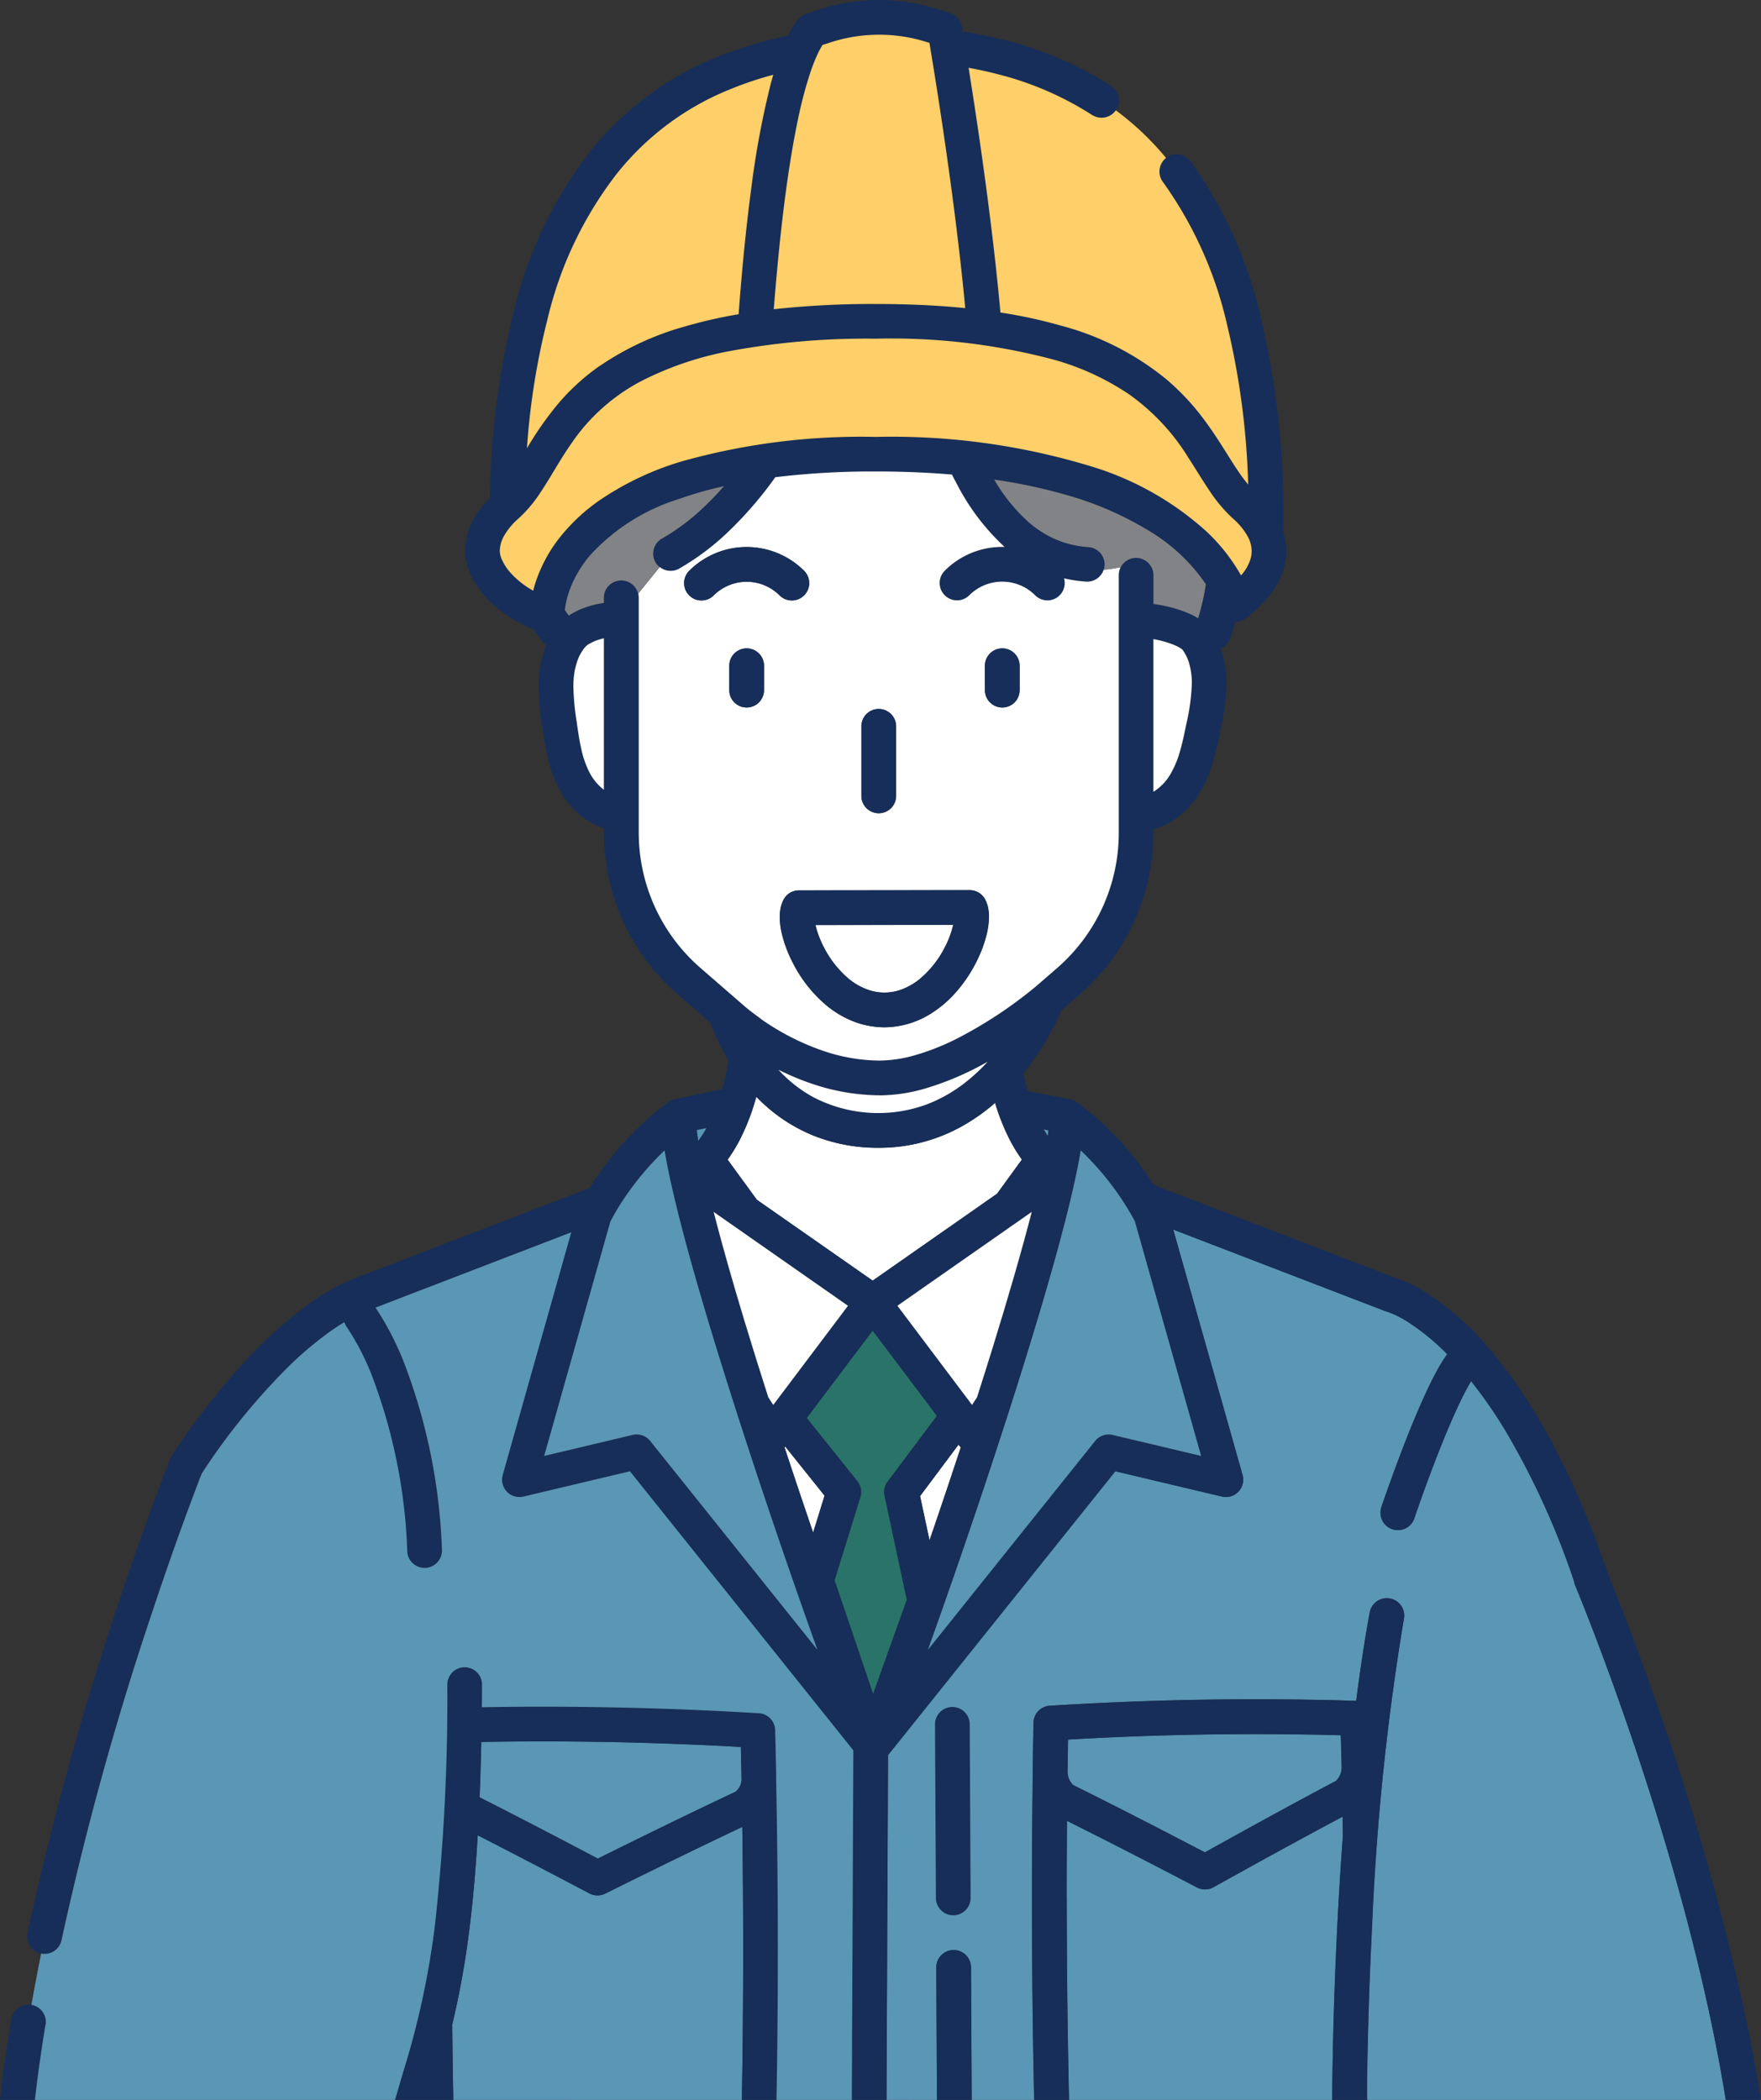 <svg xmlns="http://www.w3.org/2000/svg" xmlns:xlink="http://www.w3.org/1999/xlink" width="94.866" height="113.114" viewBox="0 0 94.866 113.114"><rect x="0" y="0" width="94.866" height="113.114" fill="#333333" stroke="none"/><defs><clipPath id="a"><rect width="94.866" height="113.114" fill="none"/></clipPath></defs><g clip-path="url(#a)"><path d="M228.1,368.36l-.533.112c.019.179.045.378.078.593a6.169,6.169,0,0,0,.455-.7" transform="translate(-190.034 -307.602)" fill="#5a96b6"/><path d="M341.119,368.874l-.262-.05c.073.126.147.248.223.363q.023-.164.038-.313" transform="translate(-284.635 -307.989)" fill="#5a96b6"/><path d="M302.687,471.937a.942.942,0,0,1-.083-.1l-.037-.05-2.073,2.77.51,2.384c.552-1.608,1.121-3.3,1.684-5.008" transform="translate(-250.93 -393.973)" fill="#fff"/><path d="M256.23,472.454c.514,1.562,1.034,3.109,1.541,4.59l.616-1.989-2.118-2.645c-.013.015-.025.03-.039.043" transform="translate(-213.967 -394.49)" fill="#fff"/><path d="M306.307,557.456a.935.935,0,0,0-.93.94l.049,9.351a.935.935,0,0,0,1.87-.01l-.049-9.351a.935.935,0,0,0-.94-.93" transform="translate(-255.007 -465.508)" fill="#162e59"/><path d="M362.67,608.535c0-.528.028-6.907.574-14.216-.006-.347-.01-.694-.016-1.041-2.3,1.224-4.622,2.5-6.955,3.8a.932.932,0,0,1-.887.012c-2.351-1.227-4.689-2.435-7.005-3.588q-.017,2.039-.018,4.078,0,5.478.124,10.953Z" transform="translate(-290.901 -495.421)" fill="#5a96b6"/><path d="M363.354,566.363q-2.3-.061-4.6-.062-5.048,0-10.095.295c-.01.578-.02,1.157-.028,1.735v.014a.947.947,0,0,0,.1.417,1.068,1.068,0,0,0,.212.291c2.35,1.163,4.718,2.384,7.09,3.621,2.362-1.313,4.719-2.611,7.059-3.848a1.138,1.138,0,0,0,.215-.3.967.967,0,0,0,.094-.419v-.025l.393-.009-.393.009q-.02-.857-.045-1.715" transform="translate(-291.129 -472.894)" fill="#5a96b6"/><path d="M163.31,611.326q.071-4.048.071-8.1,0-3.3-.047-6.609c-2.442,1.153-4.907,2.363-7.385,3.592a.936.936,0,0,1-.851-.01c-2.016-1.062-4.024-2.113-6.018-3.13-.11,1.893-.258,3.538-.443,5.015a46.725,46.725,0,0,1-.929,5.178q.019,2.03.057,4.062Z" transform="translate(-123.344 -498.213)" fill="#5a96b6"/><path d="M170.431,571.393a1.049,1.049,0,0,0,.22-.285.84.84,0,0,0,.093-.388V570.7l.935-.018-.935.018q-.017-.858-.038-1.715-5.355-.3-10.711-.3-1.636,0-3.273.029c-.022,1.057-.053,2.049-.09,2.985,2.113,1.07,4.238,2.177,6.367,3.3,2.487-1.232,4.969-2.448,7.433-3.606" transform="translate(-130.796 -474.886)" fill="#5a96b6"/><path d="M245.458,368.064l6.7-4.682,1.339-1.839a8.42,8.42,0,0,1-.644-1.047,11.622,11.622,0,0,1-.771-1.906c-.011-.034-.02-.07-.03-.1a10.516,10.516,0,0,1-1.668,1.193,9.143,9.143,0,0,1-4.6,1.226,9.325,9.325,0,0,1-3.5-.651,8.833,8.833,0,0,1-2.558-1.585c-.19-.168-.369-.34-.538-.514a11.966,11.966,0,0,1-.9,2.342,8.419,8.419,0,0,1-.643,1.047l1.574,2.163Z" transform="translate(-198.447 -299.08)" fill="#fff"/><path d="M292.257,448.431l-.037-7.134a.935.935,0,0,1,1.87-.01l.037,7.144h3.363q-.12-5.476-.12-10.953,0-3.347.045-6.7s0-.01,0-.015v-.039c0-.041,0-.081,0-.122s0-.059,0-.089a.054.054,0,0,0,0-.005q.017-1.2.038-2.394a.933.933,0,0,1,.876-.916q5.536-.349,11.075-.349,2.717,0,5.434.084c.208-1.637.448-3.243.729-4.765a.935.935,0,0,1,1.839.34,134.2,134.2,0,0,0-1.712,16.5c-.247,4.849-.275,8.617-.278,9.333l.024.088h19.309c-.162-1-.343-2.006-.542-3.008-.813-4.109-1.9-8.172-3-11.779-2.2-7.214-4.436-12.6-4.564-12.907l-.006-.014a.937.937,0,0,1-.063-.23,42.328,42.328,0,0,0-3.721-8.152,25.008,25.008,0,0,0-1.828-2.628c-.158.26-.333.585-.513.952-.378.768-.779,1.71-1.144,2.63-.732,1.84-1.328,3.591-1.395,3.789l-.006.018a.935.935,0,1,1-1.773-.6c0-.005.227-.677.579-1.645s.829-2.233,1.338-3.43c.34-.8.693-1.567,1.042-2.212a8.576,8.576,0,0,1,.587-.953,12.214,12.214,0,0,0-2-1.658,5.2,5.2,0,0,0-1.272-.645h0a.881.881,0,0,1-.1-.031l-11.386-4.38,3.734,13.218a.935.935,0,0,1-1.116,1.164l-5.737-1.363-12.246,15.292-.082,18.57Zm.824-21.166a.935.935,0,0,1,.94.93l.049,9.351a.935.935,0,1,1-1.87.01l-.049-9.351a.935.935,0,0,1,.93-.94" transform="translate(-241.782 -335.317)" fill="#5a96b6"/><path d="M307.664,637.755a.935.935,0,1,0-1.87.01l.037,7.134h1.87Z" transform="translate(-255.355 -531.785)" fill="#162e59"/><path d="M129.5,566.176c-.12.4-.282.95-.469,1.6h3.137q-.036-2.031-.057-4.062a46.725,46.725,0,0,0,.929-5.178c.185-1.477.333-3.122.443-5.015,1.994,1.017,4,2.068,6.018,3.13a.936.936,0,0,0,.851.01c2.478-1.229,4.944-2.439,7.385-3.592q.046,3.3.047,6.609,0,4.049-.071,8.1h1.87q.07-4.048.071-8.1,0-4.591-.09-9.182h0c0-.018,0-.036,0-.055s0-.066,0-.1,0-.073,0-.11c0,0,0,0,0-.006q-.024-1.186-.053-2.372a.935.935,0,0,0-.878-.91q-5.841-.353-11.683-.352-1.621,0-3.242.028c0-.4.009-.8.011-1.212a.935.935,0,0,0-1.87-.013h0a111.455,111.455,0,0,1-.66,12.908,44.872,44.872,0,0,1-1.685,7.877m4.173-17.689q1.636-.028,3.273-.029,5.356,0,10.711.3c.013.572.027,1.143.038,1.715l.935-.018-.935.019v.018a.837.837,0,0,1-.093.388,1.044,1.044,0,0,1-.22.285c-2.464,1.157-4.945,2.374-7.432,3.606-2.129-1.121-4.254-2.228-6.367-3.3.038-.936.068-1.928.09-2.985" transform="translate(-107.75 -454.658)" fill="#162e59"/><path d="M9.609,105.228h0a.935.935,0,0,0,1.1-.722,165.754,165.754,0,0,1,4.821-17.479c.778-2.344,1.47-4.282,1.967-5.632.249-.675.448-1.2.586-1.562.069-.179.122-.316.157-.408l.018-.046a35.06,35.06,0,0,1,4.648-5.736,19.156,19.156,0,0,1,2.266-1.917q.4-.28.771-.505a.926.926,0,0,0,.133.263h0a13.649,13.649,0,0,1,1.482,2.966,29.361,29.361,0,0,1,1.775,9.118.935.935,0,0,0,1.868-.09,31.107,31.107,0,0,0-1.937-9.8,15.741,15.741,0,0,0-1.64-3.243l10.544-4.056L34.487,79.451A.935.935,0,0,0,35.6,80.615l5.737-1.363L53.374,94.279l-.083,18.835h1.87l.082-18.57L67.49,79.251l5.737,1.363a.935.935,0,0,0,1.116-1.164L70.609,66.233,82,70.613a.9.9,0,0,0,.1.031h0a5.2,5.2,0,0,1,1.272.645,12.218,12.218,0,0,1,2,1.659,8.551,8.551,0,0,0-.587.953c-.349.645-.7,1.413-1.042,2.212-.509,1.2-.986,2.462-1.338,3.43s-.577,1.64-.579,1.645a.935.935,0,0,0,1.773.6l.006-.019c.067-.2.662-1.949,1.395-3.789.366-.919.766-1.861,1.144-2.63.18-.367.355-.693.513-.952a25,25,0,0,1,1.828,2.628A42.333,42.333,0,0,1,92.2,85.175a.935.935,0,0,0,.063.23l.006.014c.128.307,2.365,5.693,4.564,12.907,1.1,3.607,2.19,7.671,3,11.779.2,1,.38,2.007.542,3.008h1.893c-.188-1.191-.4-2.384-.64-3.571a136.989,136.989,0,0,0-4.776-17.2c-1.305-3.79-2.4-6.508-2.747-7.368-2.03-5.984-4.327-9.776-6.346-12.173a15.224,15.224,0,0,0-3.578-3.205,6.693,6.693,0,0,0-1.557-.742l-13.07-5.028c-.145-.226-.311-.476-.5-.742a16.376,16.376,0,0,0-3.642-3.719c-.018-.013-.037-.023-.056-.035s-.029-.019-.044-.027a.909.909,0,0,0-.1-.045l-.033-.015a.943.943,0,0,0-.133-.037l-.011,0-2.27-.434c-.065-.224-.124-.451-.177-.68-.02-.09-.039-.18-.058-.27a15.139,15.139,0,0,0,1.458-2.169,13.684,13.684,0,0,0,.617-1.253l.962-.835a11.516,11.516,0,0,0,3.969-8.7v-.2c.07-.019.14-.038.208-.061a3.992,3.992,0,0,0,1.311-.75,4.74,4.74,0,0,0,.957-1.111h0a6.966,6.966,0,0,0,.737-1.7c.169-.569.283-1.13.391-1.659h0a12.887,12.887,0,0,0,.337-2.565c0-.023,0-.046,0-.069v0a5.672,5.672,0,0,0-.2-1.465q-.049-.172-.111-.344a.965.965,0,0,0,.521-.59c.1-.281.18-.56.257-.839a.936.936,0,0,0,.52-.181,6.477,6.477,0,0,0,1.6-1.63,4.036,4.036,0,0,0,.465-.961,3.345,3.345,0,0,0,0-2.077c.007-.293.012-.587.014-.884v-.013a45.645,45.645,0,0,0-1.23-10.72,23.143,23.143,0,0,0-3.784-8.367.935.935,0,0,0-1.31-.182c-.007,0-.011.011-.018.016A.934.934,0,0,0,70.05,9.8a21.3,21.3,0,0,1,3.462,7.7,41.743,41.743,0,0,1,1.136,8.6c-.153-.18-.305-.38-.46-.6-.513-.736-1.045-1.7-1.789-2.72a13.17,13.17,0,0,0-2.134-2.325,14.993,14.993,0,0,0-5.664-2.9,26.144,26.144,0,0,0-3.3-.716q-.033-.371-.069-.745c-.45-4.67-1.2-9.649-1.645-12.437.544.1,1.078.215,1.6.351a17.136,17.136,0,0,1,5.048,2.187.935.935,0,0,0,1.278-.25l.016-.023a.935.935,0,0,0-.272-1.294,19,19,0,0,0-5.6-2.43A23.811,23.811,0,0,0,59.266,1.7c-.03-.178-.047-.273-.047-.275A.938.938,0,0,0,58.576.7L57.858.472a10.378,10.378,0,0,0-6.313.04l-.71.231a.939.939,0,0,0-.45.317,5.343,5.343,0,0,0-.53.861A21.336,21.336,0,0,0,46.1,3.05a16.769,16.769,0,0,0-6.923,5.131h0l0,.006,0,.006a22.33,22.33,0,0,0-4.072,8.5,43.974,43.974,0,0,0-1.306,10.129,5.167,5.167,0,0,0-.878,1.149,3.557,3.557,0,0,0-.459,1.719,3.075,3.075,0,0,0,.282,1.236A5.037,5.037,0,0,0,34.1,32.676a7.679,7.679,0,0,0,2.067,1.236c.115.167.229.333.338.5a1.016,1.016,0,0,0,.336.324c-.038.091-.074.182-.106.274a5.669,5.669,0,0,0-.292,1.449v0c-.013.179-.018.356-.018.53a15.33,15.33,0,0,0,.193,2.12h0c.075.535.154,1.1.288,1.68a6.976,6.976,0,0,0,.631,1.741v0a4.644,4.644,0,0,0,1.317,1.529,3.786,3.786,0,0,0,.924.5c.053.02.108.036.162.053v.245a11.516,11.516,0,0,0,3.969,8.7L45.68,55.1c.069.2.18.487.341.84a11.905,11.905,0,0,0,.623,1.181,12.424,12.424,0,0,1-.331,1.551l-2.54.534c-.027.006-.052.015-.078.022s-.032.008-.048.014-.055.023-.082.036-.026.011-.039.017a.933.933,0,0,0-.087.054l-.022.014,0,0-.013.01a16.383,16.383,0,0,0-3.626,3.707c-.24.336-.442.644-.61.913L26.5,68.867h0A11.174,11.174,0,0,0,24.1,70.2a23.7,23.7,0,0,0-3.752,3.414,39.4,39.4,0,0,0-3.7,4.817.883.883,0,0,0-.088.169c0,.013-1.23,3.106-2.8,7.838A167.671,167.671,0,0,0,8.887,104.12a.935.935,0,0,0,.722,1.108m44.83-13.992L52.37,85.125l1.387-4.48a.936.936,0,0,0-.163-.861l-2.724-3.4,3.544-4.7,3.455,4.584-2.653,3.545a.933.933,0,0,0-.166.756l1.2,5.608ZM51.824,80.565l-.616,1.989c-.507-1.482-1.027-3.028-1.541-4.59.014-.014.026-.028.039-.043Zm7.217-2.747.037.049a.949.949,0,0,0,.084.1c-.563,1.71-1.132,3.4-1.684,5.008l-.509-2.384Zm4.847-16.934q-.016.148-.038.313c-.077-.115-.151-.237-.223-.363Zm1.133,3.951c.239-.986.431-1.874.566-2.645.013-.075.025-.147.037-.22a15.362,15.362,0,0,1,1.909,2.2c.356.5.621.931.795,1.234.087.152.151.271.192.35l.023.045,3.567,12.629L67.346,77.3a.937.937,0,0,0-.946.325L57.391,88.869q.339-.945.709-1.993c1.574-4.464,3.489-10.153,5.014-15.193.763-2.521,1.428-4.878,1.907-6.848m-2.039.445c-.541,2.116-1.275,4.639-2.1,7.295-.274.885-.558,1.786-.848,2.691l-.268.412-4.025-5.341Zm8.332-26.27h0c-.107.526-.212,1.034-.351,1.5a5.122,5.122,0,0,1-.534,1.247,2.8,2.8,0,0,1-.8.841c-.028.019-.057.036-.085.053V34.425a5.53,5.53,0,0,1,1.062.294,2.434,2.434,0,0,1,.386.19.83.83,0,0,1,.1.07l.018.016a2.409,2.409,0,0,1,.376.791,3.813,3.813,0,0,1,.133.98c0,.016,0,.033,0,.049a11.219,11.219,0,0,1-.3,2.194M49.388,13.32a68.959,68.959,0,0,1,.993-6.83,22.457,22.457,0,0,1,.708-2.672,8.945,8.945,0,0,1,.394-.972,4.446,4.446,0,0,1,.233-.423l.41-.134A8.506,8.506,0,0,1,57.3,2.257l.171.053c.2,1.182.676,4.1,1.142,7.54.286,2.112.568,4.419.777,6.634,0,.037.007.074.01.112-1.444-.143-3.042-.222-4.82-.222a49.026,49.026,0,0,0-5.489.283c.081-1.061.179-2.191.3-3.338m-12.48,3.846a20.477,20.477,0,0,1,3.722-7.8l.01-.012a14.889,14.889,0,0,1,6.172-4.57,18.706,18.706,0,0,1,2.249-.751c-.047.163-.094.328-.139.5a46.914,46.914,0,0,0-1.046,5.624c-.307,2.3-.526,4.686-.68,6.772a25.41,25.41,0,0,0-2.9.661,15.514,15.514,0,0,0-4.583,2.126,11.854,11.854,0,0,0-2.174,1.962,17.562,17.562,0,0,0-1.745,2.479,38.8,38.8,0,0,1,1.115-6.987M36.2,31.554c-.027.091-.05.179-.072.265a4.757,4.757,0,0,1-1.206-.947,2.777,2.777,0,0,1-.47-.706,1.231,1.231,0,0,1-.122-.478,1.686,1.686,0,0,1,.228-.82,3.659,3.659,0,0,1,.791-.945A7.178,7.178,0,0,0,36.5,26.552c.577-.858,1.061-1.782,1.7-2.689A10.343,10.343,0,0,1,42,20.5a17.532,17.532,0,0,1,4.822-1.609,40.362,40.362,0,0,1,7.755-.648,34.031,34.031,0,0,1,9.607,1.134,13.962,13.962,0,0,1,4.046,1.867,11.662,11.662,0,0,1,3.19,3.411c.383.585.729,1.166,1.1,1.721a8.02,8.02,0,0,0,1.288,1.543,3.662,3.662,0,0,1,.791.945,1.686,1.686,0,0,1,.228.82,1.532,1.532,0,0,1-.077.474,2.458,2.458,0,0,1-.456.791c-.012.015-.027.03-.04.045q-.042-.077-.089-.158A9.965,9.965,0,0,0,72.366,28.6a16.254,16.254,0,0,0-6.1-3.452,36.866,36.866,0,0,0-11.682-1.611,35.732,35.732,0,0,0-10.319,1.281,15.818,15.818,0,0,0-4.588,2.154,10.068,10.068,0,0,0-2.057,1.912A7.789,7.789,0,0,0,36.2,31.554m3.741,10.984a2.385,2.385,0,0,1-.2-.169,2.881,2.881,0,0,1-.554-.723,5.127,5.127,0,0,1-.456-1.277c-.11-.472-.184-.984-.258-1.516h0a13.678,13.678,0,0,1-.175-1.862q0-.2.014-.4a3.812,3.812,0,0,1,.192-.969,2.4,2.4,0,0,1,.426-.769.927.927,0,0,1,.212-.171,2.5,2.5,0,0,1,.639-.268c.054-.015.109-.028.163-.039Zm5.2,9.611a9.646,9.646,0,0,1-3.325-7.285V32.2a.935.935,0,0,0-1.87,0v.279a4.871,4.871,0,0,0-1.049.258,4.074,4.074,0,0,0-.741.358c-.035.022-.068.045-.1.068q-.1-.152-.212-.3a4.666,4.666,0,0,1,.265-1.1,6.137,6.137,0,0,1,1.118-1.877,10.8,10.8,0,0,1,4.741-3,20.882,20.882,0,0,1,2.451-.7c-.342.389-.716.782-1.119,1.16a11.6,11.6,0,0,1-2.221,1.662.935.935,0,0,0,.915,1.631,13.5,13.5,0,0,0,2.621-1.962,20.514,20.514,0,0,0,2.56-2.963,43.812,43.812,0,0,1,5.415-.309c1.484,0,2.847.06,4.1.167.089.175.179.35.274.524a12.305,12.305,0,0,0,2.56,3.374c-.041,0-.081,0-.122,0a4.363,4.363,0,0,0-3.1,1.283.935.935,0,1,0,1.324,1.321,2.509,2.509,0,0,1,3.545,0,.932.932,0,0,0,1.559-.911,7.456,7.456,0,0,0,1.184.176.935.935,0,0,0,.127-1.866,5.315,5.315,0,0,1-1.892-.475,5.684,5.684,0,0,1-1.35-.886,9.5,9.5,0,0,1-1.834-2.276,28.669,28.669,0,0,1,3.792.8,17.827,17.827,0,0,1,4.493,1.926,9.8,9.8,0,0,1,3.118,2.91,13.311,13.311,0,0,1-.417,1.834,4.188,4.188,0,0,0-.526-.271,7.033,7.033,0,0,0-1.3-.4c-.2-.041-.391-.074-.581-.1V30.987a.935.935,0,0,0-1.87,0V44.863a9.646,9.646,0,0,1-3.324,7.285l-1.117.969a23.475,23.475,0,0,1-4.345,2.864,12.841,12.841,0,0,1-2.154.849,7.187,7.187,0,0,1-1.945.3h-.04a9.654,9.654,0,0,1-2.97-.514A13.41,13.41,0,0,1,48.4,54.894c-.327-.228-.6-.437-.8-.605ZM60.61,57.185a9.986,9.986,0,0,1-1.055,1,8.047,8.047,0,0,1-2.127,1.263,7.567,7.567,0,0,1-6.242-.369,7.332,7.332,0,0,1-1.8-1.407l-.047-.053a14.132,14.132,0,0,0,1.845.766,11.511,11.511,0,0,0,3.546.61h.054a9.039,9.039,0,0,0,2.456-.37,15.894,15.894,0,0,0,3.367-1.445M47.246,61.416a11.969,11.969,0,0,0,.9-2.341c.169.174.348.346.538.514a8.841,8.841,0,0,0,2.558,1.585,9.322,9.322,0,0,0,3.5.651,9.142,9.142,0,0,0,4.6-1.226,10.51,10.51,0,0,0,1.668-1.193c.01.034.019.07.03.1a11.624,11.624,0,0,0,.771,1.906,8.418,8.418,0,0,0,.643,1.047L61.116,64.3l-6.7,4.682-6.238-4.358L46.6,62.463a8.408,8.408,0,0,0,.644-1.047m5.839,8.92L49.06,75.678l-.268-.412c-.448-1.4-.882-2.785-1.287-4.124-.644-2.126-1.215-4.13-1.658-5.862Zm-7.611-9.578a6.146,6.146,0,0,1-.455.7c-.033-.215-.059-.414-.078-.593ZM40.287,65.8a13.518,13.518,0,0,1,1.044-1.676,15.324,15.324,0,0,1,1.876-2.152c.141.854.357,1.862.635,3,.568,2.318,1.387,5.158,2.316,8.161,1.394,4.5,3.032,9.367,4.427,13.336.3.848.584,1.651.854,2.405L42.43,77.62a.937.937,0,0,0-.946-.325l-4.765,1.132Z" transform="translate(-7.404)" fill="#162e59"/><path d="M338.894,538.018q0-2.039.018-4.078c2.316,1.152,4.655,2.361,7.005,3.588a.933.933,0,0,0,.887-.012c2.334-1.3,4.655-2.579,6.955-3.8.006.347.011.694.016,1.041-.546,7.309-.572,13.688-.574,14.216H355.1l-.024-.088c0-.717.031-4.484.278-9.333a134.206,134.206,0,0,1,1.712-16.5.935.935,0,1,0-1.839-.34c-.281,1.522-.521,3.128-.729,4.765q-2.717-.084-5.434-.084-5.538,0-11.075.349a.934.934,0,0,0-.876.916q-.022,1.2-.038,2.394a.053.053,0,0,0,0,.005c0,.029,0,.059,0,.089s0,.081,0,.122v.039s0,.01,0,.014q-.045,3.348-.045,6.7,0,5.478.12,10.953h1.875q-.121-5.475-.124-10.953m.045-6.724q.012-.868.028-1.735,5.047-.293,10.095-.295,2.3,0,4.6.062c.016.572.032,1.143.045,1.715l.393-.009h0l-.393.009v.025a.966.966,0,0,1-.094.419,1.137,1.137,0,0,1-.215.3c-2.34,1.238-4.7,2.535-7.059,3.848-2.373-1.237-4.74-2.459-7.09-3.621a1.072,1.072,0,0,1-.212-.291.944.944,0,0,1-.095-.417Z" transform="translate(-281.434 -435.857)" fill="#162e59"/><path d="M1.881,659.778c.152-1.331.345-2.685.57-4.047a.935.935,0,0,0-.765-1.074h0a.935.935,0,0,0-1.075.77C.364,656.888.16,658.343,0,659.778Z" transform="translate(0 -546.664)" fill="#162e59"/><path d="M10.983,445.122c-.225,1.362-.418,2.716-.57,4.047h19.4c.188-.646.349-1.2.469-1.6A44.87,44.87,0,0,0,31.97,439.7a111.463,111.463,0,0,0,.66-12.908.935.935,0,1,1,1.87.012q0,.62-.011,1.212,1.621-.027,3.242-.028,5.841,0,11.683.352a.936.936,0,0,1,.878.91q.03,1.186.053,2.372s0,0,0,.006c0,.037,0,.073,0,.11s0,.066,0,.1,0,.037,0,.055h0q.089,4.592.09,9.182,0,4.049-.071,8.1H54.42l.083-18.835L42.468,415.307l-5.737,1.363a.935.935,0,0,1-1.116-1.164l3.693-13.072L28.764,406.49a15.737,15.737,0,0,1,1.64,3.243,31.112,31.112,0,0,1,1.937,9.8.935.935,0,1,1-1.868.089,29.36,29.36,0,0,0-1.775-9.117,13.645,13.645,0,0,0-1.482-2.966h0a.924.924,0,0,1-.133-.263q-.375.225-.771.505a19.17,19.17,0,0,0-2.266,1.917,35.074,35.074,0,0,0-4.648,5.736l-.018.047c-.036.092-.089.229-.157.408-.137.359-.337.887-.586,1.562-.5,1.35-1.189,3.288-1.967,5.632a165.757,165.757,0,0,0-4.821,17.48.935.935,0,0,1-1.1.722q-.28,1.381-.523,2.764a.935.935,0,0,1,.765,1.074" transform="translate(-8.533 -336.055)" fill="#5a96b6"/><path d="M267.869,442.7l2.652-3.544-3.454-4.584-3.544,4.7,2.724,3.4a.937.937,0,0,1,.163.861l-1.387,4.48,2.069,6.112,1.81-5.065-1.2-5.608a.933.933,0,0,1,.166-.756" transform="translate(-220.057 -362.89)" fill="#2a7369"/><path d="M297.1,406.173l.268-.412c.29-.905.574-1.805.848-2.691.822-2.656,1.555-5.179,2.1-7.295l-7.237,5.056Z" transform="translate(-244.735 -330.496)" fill="#fff"/><path d="M236.014,405.762l.268.412,4.025-5.341-7.237-5.056c.443,1.732,1.014,3.736,1.658,5.862.405,1.339.839,2.726,1.287,4.124" transform="translate(-194.626 -330.496)" fill="#fff"/><path d="M314.185,379.493c-.041-.079-.105-.2-.192-.35-.174-.3-.439-.736-.795-1.234a15.348,15.348,0,0,0-1.909-2.2c-.012.073-.024.145-.037.22-.135.77-.327,1.659-.566,2.645-.478,1.97-1.144,4.328-1.907,6.848-1.526,5.04-3.44,10.729-5.014,15.193q-.369,1.046-.709,1.993l9.009-11.249a.937.937,0,0,1,.946-.325l4.764,1.132-3.567-12.629-.023-.045" transform="translate(-253.069 -313.74)" fill="#5a96b6"/><path d="M187.166,386.867c-.929-3-1.749-5.842-2.316-8.16-.278-1.135-.494-2.143-.635-3a15.312,15.312,0,0,0-1.876,2.152,13.542,13.542,0,0,0-1.044,1.676l-3.567,12.629,4.765-1.132a.936.936,0,0,1,.946.325l9.009,11.249c-.271-.754-.557-1.558-.854-2.405-1.395-3.97-3.033-8.834-4.427-13.336" transform="translate(-148.413 -313.739)" fill="#5a96b6"/><path d="M266.738,303.137a5.538,5.538,0,0,0,1.328,1.753,3.385,3.385,0,0,0,1.211.682,2.653,2.653,0,0,0,1.788-.082,3.459,3.459,0,0,0,.9-.537,5.437,5.437,0,0,0,1.358-1.729,5.075,5.075,0,0,0,.435-1.168l0-.013-7.416.009c.014.061.03.126.048.193a5.249,5.249,0,0,0,.346.893" transform="translate(-222.412 -252.222)" fill="#fff"/><path d="M215.038,183.509a13.412,13.412,0,0,0,3.375,1.721,9.651,9.651,0,0,0,2.97.514h.04a7.175,7.175,0,0,0,1.945-.3,12.859,12.859,0,0,0,2.154-.849,23.475,23.475,0,0,0,4.344-2.864l1.117-.969a9.646,9.646,0,0,0,3.325-7.285V159.6a.93.93,0,0,1,.1-.425l-.073,0a5.871,5.871,0,0,1-.838.122.935.935,0,0,1-.953.647,7.48,7.48,0,0,1-1.184-.176.932.932,0,0,1-1.559.911,2.51,2.51,0,0,0-3.545,0,.935.935,0,1,1-1.324-1.321,4.363,4.363,0,0,1,3.1-1.283c.041,0,.081,0,.122,0a12.306,12.306,0,0,1-2.56-3.373c-.095-.174-.185-.349-.274-.524-1.256-.107-2.619-.167-4.1-.167a43.808,43.808,0,0,0-5.415.309,20.515,20.515,0,0,1-2.56,2.963,13.491,13.491,0,0,1-2.621,1.962.935.935,0,0,1-1.045-.089l-1.158,1.432a.929.929,0,0,1,.028.222v12.659a9.646,9.646,0,0,0,3.325,7.285l2.465,2.14c.207.168.477.377.8.605M227.1,164.476a.935.935,0,1,1,1.87,0v1.315a.935.935,0,0,1-1.87,0Zm-.818,12.088a.937.937,0,0,1,.82.483,1.672,1.672,0,0,1,.174.489,2.4,2.4,0,0,1,.042.463,4.113,4.113,0,0,1-.129.964,6.639,6.639,0,0,1-.348,1.03,7.756,7.756,0,0,1-1.319,2.087,6.1,6.1,0,0,1-1.367,1.155,4.755,4.755,0,0,1-2.458.716h-.011a4.653,4.653,0,0,1-1.694-.328,5.324,5.324,0,0,1-1.39-.821,7.286,7.286,0,0,1-1.851-2.33,6.908,6.908,0,0,1-.6-1.612,3.96,3.96,0,0,1-.1-.854,2.391,2.391,0,0,1,.042-.46,1.673,1.673,0,0,1,.172-.486.937.937,0,0,1,.819-.485Zm-5.837-8.824a.935.935,0,0,1,1.87,0v3.746a.935.935,0,1,1-1.87,0Zm-9.276-7.054a.935.935,0,0,1,0-1.322,4.379,4.379,0,0,1,6.192,0,.935.935,0,1,1-1.324,1.321,2.51,2.51,0,0,0-3.546,0,.935.935,0,0,1-1.323,0m2.161,5.105v-1.315a.935.935,0,1,1,1.87,0v1.315a.935.935,0,0,1-1.87,0" transform="translate(-174.039 -128.615)" fill="#fff"/><path d="M331.521,161.336a.935.935,0,0,1,1.767.425v1.547c.19.025.383.057.581.1a7.028,7.028,0,0,1,1.3.4,4.144,4.144,0,0,1,.526.271,13.313,13.313,0,0,0,.417-1.834,9.8,9.8,0,0,0-3.118-2.91,17.834,17.834,0,0,0-4.493-1.926,28.7,28.7,0,0,0-3.792-.8,9.5,9.5,0,0,0,1.834,2.276,5.677,5.677,0,0,0,1.35.886,5.308,5.308,0,0,0,1.892.475.935.935,0,0,1,.869,1,.925.925,0,0,1-.044.222,5.826,5.826,0,0,0,.838-.122Z" transform="translate(-271.151 -130.775)" fill="#818386"/><path d="M189.362,162.851a.935.935,0,0,1,.358-1.273,11.6,11.6,0,0,0,2.221-1.662c.4-.378.777-.771,1.119-1.16a20.873,20.873,0,0,0-2.451.7,10.8,10.8,0,0,0-4.741,3,6.138,6.138,0,0,0-1.118,1.877,4.648,4.648,0,0,0-.265,1.1q.108.153.212.3c.034-.023.068-.047.1-.068a4.089,4.089,0,0,1,.741-.358,4.875,4.875,0,0,1,1.049-.258v-.279a.935.935,0,0,1,1.843-.222l1.158-1.432a.929.929,0,0,1-.228-.269" transform="translate(-154.056 -132.57)" fill="#818386"/><path d="M188.111,208.738a.93.93,0,0,0-.212.171,2.409,2.409,0,0,0-.426.769,3.814,3.814,0,0,0-.192.969q-.014.194-.014.4a13.682,13.682,0,0,0,.175,1.862h0c.074.532.148,1.045.258,1.516a5.124,5.124,0,0,0,.456,1.277,2.874,2.874,0,0,0,.554.723,2.384,2.384,0,0,0,.2.169v-8.159c-.054.012-.109.025-.163.04a2.5,2.5,0,0,0-.638.268" transform="translate(-156.379 -174.052)" fill="#fff"/><path d="M378.663,210.07a2.409,2.409,0,0,0-.376-.791l-.018-.016a.847.847,0,0,0-.1-.07,2.446,2.446,0,0,0-.386-.19,5.542,5.542,0,0,0-1.062-.294v8.223c.028-.017.057-.034.085-.053a2.8,2.8,0,0,0,.8-.841,5.117,5.117,0,0,0,.534-1.247c.139-.464.244-.971.351-1.5h0a11.246,11.246,0,0,0,.3-2.194c0-.016,0-.033,0-.049a3.808,3.808,0,0,0-.132-.98" transform="translate(-314.586 -174.283)" fill="#fff"/><path d="M282.25,237.143a.935.935,0,0,0,.935-.935v-3.746a.935.935,0,1,0-1.87,0v3.746a.935.935,0,0,0,.935.935" transform="translate(-234.914 -193.338)" fill="#162e59"/><path d="M254.876,291.193a1.677,1.677,0,0,0-.172.486,2.4,2.4,0,0,0-.042.46,3.962,3.962,0,0,0,.1.854,6.912,6.912,0,0,0,.6,1.612,7.286,7.286,0,0,0,1.851,2.33,5.329,5.329,0,0,0,1.391.821,4.65,4.65,0,0,0,1.694.328h.011a4.757,4.757,0,0,0,2.458-.716,6.1,6.1,0,0,0,1.367-1.155,7.754,7.754,0,0,0,1.319-2.087,6.639,6.639,0,0,0,.348-1.03,4.112,4.112,0,0,0,.129-.964,2.42,2.42,0,0,0-.042-.464,1.677,1.677,0,0,0-.174-.489.937.937,0,0,0-.82-.483l-9.2.011a.938.938,0,0,0-.819.485m9.13,1.375s0,.008,0,.013a5.075,5.075,0,0,1-.435,1.168,5.433,5.433,0,0,1-1.358,1.729,3.461,3.461,0,0,1-.9.537,2.653,2.653,0,0,1-1.788.083,3.384,3.384,0,0,1-1.211-.682,5.539,5.539,0,0,1-1.328-1.753,5.244,5.244,0,0,1-.346-.892c-.019-.067-.035-.132-.048-.193Z" transform="translate(-212.658 -242.748)" fill="#162e59"/><path d="M322.6,214.925a.935.935,0,0,0,.935-.935v-1.315a.935.935,0,0,0-1.87,0v1.315a.935.935,0,0,0,.935.935" transform="translate(-268.609 -176.815)" fill="#162e59"/><path d="M240.045,213.99v-1.315a.935.935,0,1,0-1.87,0v1.315a.935.935,0,0,0,1.87,0" transform="translate(-198.89 -176.815)" fill="#162e59"/><path d="M228.557,181.246a.935.935,0,1,0,1.324-1.321,4.38,4.38,0,0,0-6.192,0,.935.935,0,1,0,1.323,1.322,2.51,2.51,0,0,1,3.546,0" transform="translate(-186.564 -149.177)" fill="#162e59"/><path d="M259.7,348.511h-.054a11.521,11.521,0,0,1-3.546-.61,14.132,14.132,0,0,1-1.845-.767l.047.053a7.32,7.32,0,0,0,1.8,1.407,7.565,7.565,0,0,0,6.242.369,8.041,8.041,0,0,0,2.127-1.262,9.978,9.978,0,0,0,1.056-1,15.9,15.9,0,0,1-3.367,1.445,9.028,9.028,0,0,1-2.456.37" transform="translate(-212.321 -289.511)" fill="#fff"/><path d="M323.012,24.694a17.145,17.145,0,0,0-5.048-2.188c-.519-.136-1.053-.252-1.6-.351.447,2.788,1.195,7.766,1.645,12.437q.036.374.069.745a26.191,26.191,0,0,1,3.3.716,14.993,14.993,0,0,1,5.664,2.9,13.158,13.158,0,0,1,2.134,2.325c.744,1.023,1.276,1.984,1.789,2.72.155.224.307.424.46.6a41.724,41.724,0,0,0-1.136-8.6,21.3,21.3,0,0,0-3.462-7.7A.934.934,0,0,1,327,27.011a15.313,15.313,0,0,0-2.706-2.567.935.935,0,0,1-1.277.25" transform="translate(-264.185 -18.502)" fill="#ffcf69"/><path d="M176.03,40.118a15.516,15.516,0,0,1,4.583-2.126,25.411,25.411,0,0,1,2.9-.661c.154-2.086.372-4.474.68-6.772a46.991,46.991,0,0,1,1.046-5.625c.045-.17.092-.335.139-.5a18.729,18.729,0,0,0-2.249.751,14.889,14.889,0,0,0-6.172,4.57l-.01.012a20.475,20.475,0,0,0-3.722,7.8,38.8,38.8,0,0,0-1.115,6.987,17.562,17.562,0,0,1,1.745-2.479,11.864,11.864,0,0,1,2.174-1.962" transform="translate(-143.723 -20.405)" fill="#ffcf69"/><path d="M263.046,26.066c0-.037-.007-.074-.01-.112-.209-2.216-.491-4.523-.777-6.635-.465-3.438-.943-6.359-1.142-7.54l-.171-.053a8.508,8.508,0,0,0-5.177.033l-.41.133a4.434,4.434,0,0,0-.233.423,8.932,8.932,0,0,0-.394.972,22.417,22.417,0,0,0-.708,2.672c-.426,2.032-.751,4.467-.992,6.829-.117,1.147-.215,2.277-.3,3.338a48.986,48.986,0,0,1,5.49-.283c1.778,0,3.376.078,4.82.222" transform="translate(-211.049 -9.469)" fill="#ffcf69"/><path d="M168.575,119.341a15.822,15.822,0,0,1,4.588-2.154,35.739,35.739,0,0,1,10.319-1.281,36.868,36.868,0,0,1,11.682,1.611,16.254,16.254,0,0,1,6.1,3.452,9.967,9.967,0,0,1,1.806,2.242q.047.08.089.158c.013-.015.028-.03.04-.045a2.461,2.461,0,0,0,.456-.791,1.532,1.532,0,0,0,.077-.474,1.685,1.685,0,0,0-.229-.82,3.661,3.661,0,0,0-.791-.946,8.03,8.03,0,0,1-1.288-1.543c-.373-.555-.719-1.136-1.1-1.721a11.665,11.665,0,0,0-3.19-3.412,13.962,13.962,0,0,0-4.046-1.867,34.022,34.022,0,0,0-9.607-1.134,40.365,40.365,0,0,0-7.755.648,17.525,17.525,0,0,0-4.822,1.609,10.343,10.343,0,0,0-3.8,3.361c-.639.907-1.123,1.83-1.7,2.689a7.167,7.167,0,0,1-1.155,1.369,3.662,3.662,0,0,0-.791.946,1.685,1.685,0,0,0-.229.82,1.233,1.233,0,0,0,.122.478,2.768,2.768,0,0,0,.471.706,4.754,4.754,0,0,0,1.206.947c.021-.085.045-.174.072-.265a7.791,7.791,0,0,1,1.419-2.673,10.071,10.071,0,0,1,2.057-1.912" transform="translate(-136.305 -92.372)" fill="#ffcf69"/></g></svg>